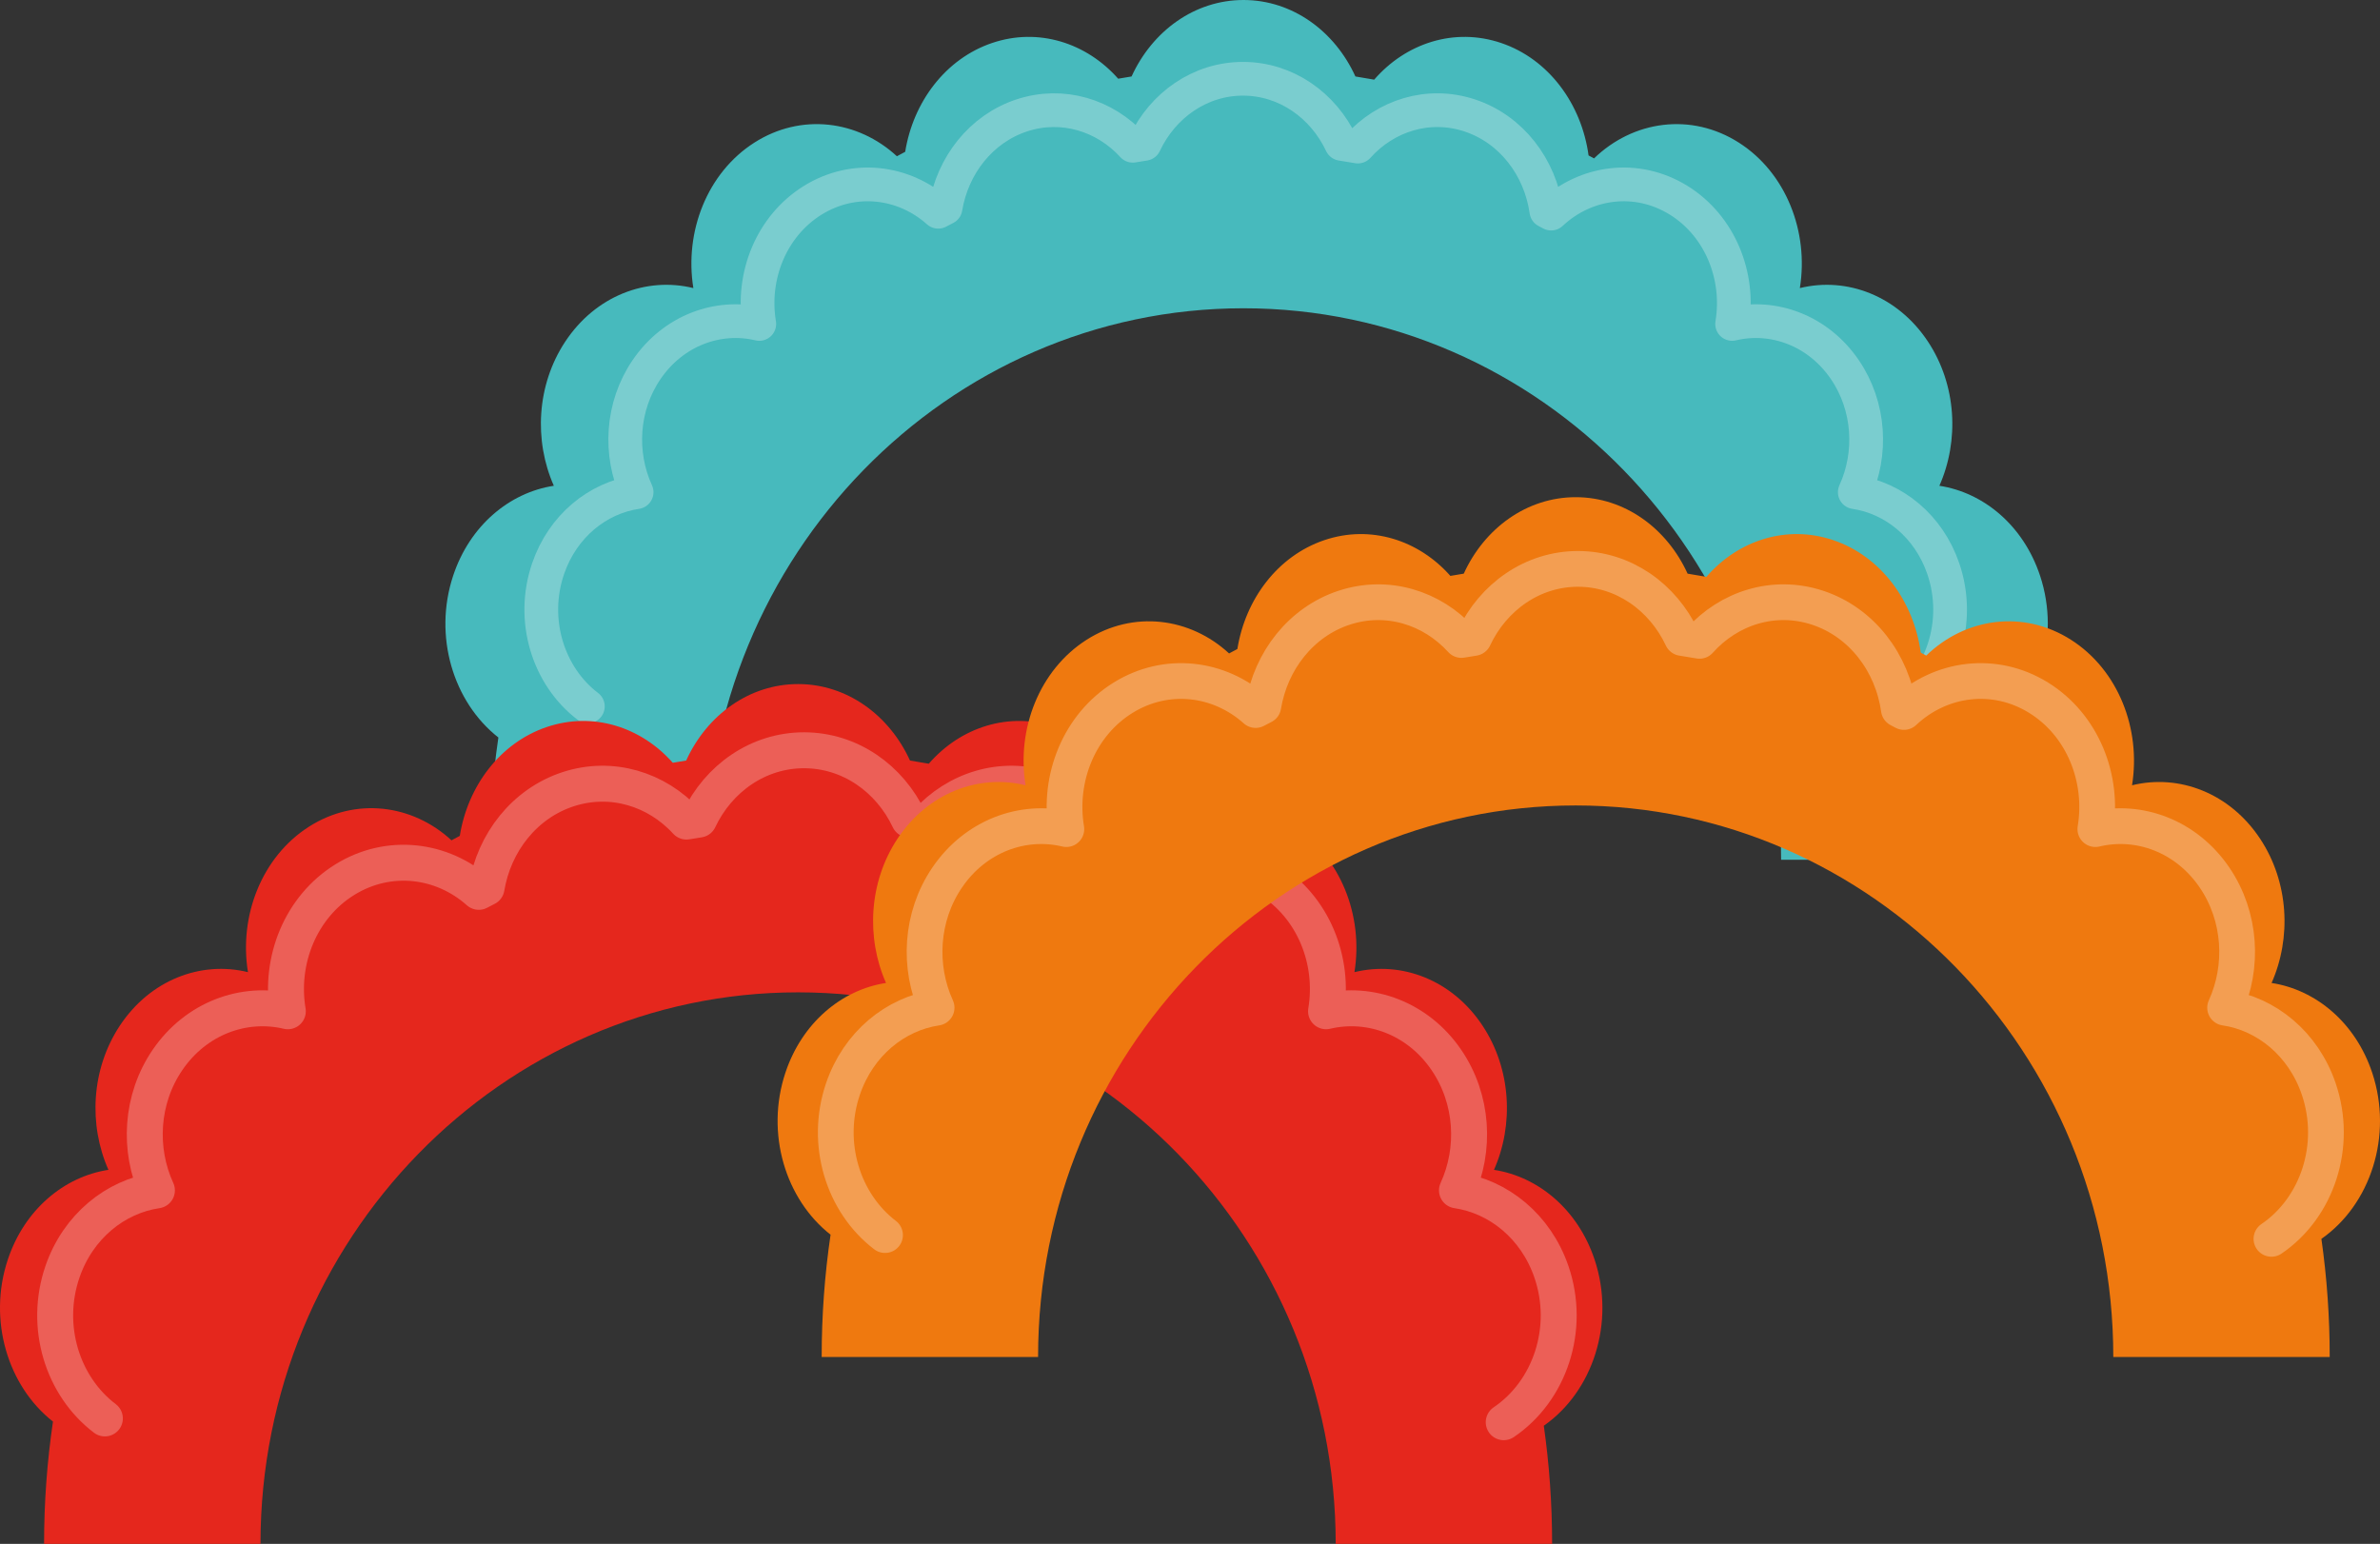 <?xml version="1.0" encoding="UTF-8"?>
<svg id="Layer_2" data-name="Layer 2" xmlns="http://www.w3.org/2000/svg" viewBox="0 0 2024.69 1313.5">
  <rect x="0" y="0" width="2024.69" height="1313.5" fill="#333333" stroke="none"/>
  <defs>
    <style>
      .cls-1 {
        fill: #e5271d;
      }

      .cls-2 {
        fill: #47babd;
      }

      .cls-3 {
        stroke-width: 28.69px;
      }

      .cls-3, .cls-4, .cls-5 {
        fill: none;
        stroke: #fdfeff;
        stroke-linecap: round;
        stroke-linejoin: round;
      }

      .cls-3, .cls-5 {
        opacity: .28;
      }

      .cls-4 {
        opacity: .26;
        stroke-width: 30.58px;
      }

      .cls-5 {
        stroke-width: 30.4px;
      }

      .cls-6 {
        fill: #ef790f;
      }
    </style>
  </defs>
  <g id="katman_22" data-name="katman 22">
    <path class="cls-2" d="M1735.49,489.78c-14.1-42.55-47.86-70.71-85.64-76.48,17.03-38.39,14.7-85.73-9.68-122.62-25.79-39.03-69.04-55.39-109.02-45.58,7.75-47.87-11.71-98.09-51.84-123.72-40.51-25.87-89.9-18.91-123.25,13.4-1.55-.85-3.1-1.7-4.65-2.54-5.96-43.7-33.78-81.92-74.37-95.67-39.71-13.45-81.04.1-108,31.2-5.31-.97-10.64-1.88-15.98-2.71C1135.52,26.55,1099.6.1,1058.08,0c-41.68-.1-77.82,26.38-95.44,65.06-3.81.59-7.6,1.24-11.39,1.9-26.97-30.52-67.92-43.73-107.28-30.39-39.64,13.43-67.1,50.18-73.92,92.59-2.36,1.24-4.71,2.5-7.05,3.77-33.3-30.72-81.58-36.93-121.31-11.56-40.13,25.63-59.59,75.85-51.84,123.72-39.98-9.81-83.23,6.56-109.02,45.58-24.37,36.88-26.7,84.23-9.68,122.62-37.79,5.77-71.54,33.93-85.64,76.48-17.04,51.41.03,107.51,38.47,137.69-5.03,34.18-7.57,68.9-7.57,104.03h184.1c0-258.73,205.17-469.22,457.35-469.22s457.35,210.49,457.35,469.22h184.1c0-33.91-2.37-67.45-7.06-100.48,41.78-29.16,60.98-87.74,43.25-141.24Z"/>
    <path class="cls-3" d="M1615.15,604c36.73-24.82,53.61-74.67,38.03-120.19-12.4-36.21-42.07-60.17-75.29-65.08,14.97-32.67,12.92-72.96-8.51-104.34-22.68-33.21-60.69-47.14-95.85-38.79,6.81-40.74-10.3-83.47-45.58-105.28-35.61-22.02-79.04-16.09-108.36,11.4-1.36-.73-2.72-1.44-4.09-2.16-5.24-37.19-29.7-69.71-65.39-81.41-34.92-11.45-71.25.09-94.95,26.55-4.67-.83-9.35-1.6-14.05-2.31-15.43-32.78-47.01-55.28-83.51-55.37-36.64-.09-68.42,22.45-83.91,55.37-3.35.51-6.68,1.05-10.02,1.62-23.71-25.97-59.71-37.21-94.32-25.86-34.85,11.43-58.99,42.7-64.99,78.8-2.07,1.06-4.14,2.13-6.2,3.21-29.28-26.14-71.72-31.43-106.65-9.84-35.28,21.81-52.39,64.54-45.58,105.28-35.15-8.35-73.17,5.58-95.85,38.79-21.43,31.39-23.48,71.68-8.51,104.34-33.22,4.91-62.9,28.88-75.29,65.08-14.98,43.75.03,91.49,33.82,117.17"/>
    <path class="cls-1" d="M1356.58,1071.78c-14.1-42.55-47.86-70.71-85.64-76.48,17.03-38.39,14.7-85.73-9.68-122.62-25.79-39.03-69.04-55.39-109.02-45.58,7.75-47.87-11.71-98.09-51.84-123.72-40.51-25.87-89.9-18.91-123.25,13.4-1.55-.85-3.1-1.7-4.65-2.54-5.96-43.7-33.78-81.92-74.37-95.67-39.71-13.45-81.04.1-108,31.2-5.31-.97-10.64-1.88-15.98-2.71-17.55-38.52-53.47-64.97-94.98-65.06-41.68-.1-77.82,26.38-95.44,65.06-3.81.59-7.6,1.24-11.39,1.9-26.97-30.52-67.92-43.73-107.28-30.39-39.64,13.43-67.1,50.18-73.92,92.59-2.36,1.24-4.71,2.5-7.05,3.77-33.3-30.72-81.58-36.93-121.31-11.56-40.13,25.63-59.59,75.85-51.84,123.72-39.98-9.81-83.23,6.56-109.02,45.58-24.37,36.88-26.7,84.23-9.68,122.62-37.79,5.77-71.54,33.93-85.64,76.48-17.04,51.41.03,107.51,38.47,137.69-5.03,34.18-7.57,68.9-7.57,104.03h184.1c0-258.73,205.17-469.22,457.35-469.22s457.35,210.49,457.35,469.22h184.1c0-33.91-2.37-67.45-7.06-100.48,41.78-29.16,60.98-87.74,43.25-141.24Z"/>
    <path class="cls-4" d="M1279.23,1210c39.2-26.42,57.22-79.49,40.58-127.96-13.23-38.54-44.9-64.06-80.36-69.29,15.98-34.78,13.79-77.67-9.08-111.08-24.2-35.36-64.78-50.18-102.29-41.3,7.27-43.37-10.99-88.86-48.64-112.08-38.01-23.44-84.36-17.13-115.64,12.14-1.45-.77-2.91-1.54-4.36-2.3-5.59-39.59-31.7-74.21-69.79-86.67-37.26-12.19-76.04.09-101.34,28.27-4.98-.88-9.98-1.7-14.99-2.46-16.46-34.9-50.17-58.86-89.12-58.95-39.11-.09-73.02,23.9-89.55,58.95-3.57.54-7.13,1.12-10.69,1.72-25.3-27.65-63.73-39.61-100.67-27.53-37.19,12.17-62.96,45.46-69.36,83.89-2.21,1.13-4.42,2.26-6.61,3.42-31.25-27.83-76.54-33.46-113.82-10.47-37.65,23.22-55.91,68.71-48.64,112.08-37.52-8.89-78.09,5.94-102.29,41.3-22.87,33.41-25.06,76.31-9.08,111.08-35.46,5.23-67.13,30.74-80.36,69.29-15.99,46.58.03,97.4,36.09,124.74"/>
    <path class="cls-6" d="M2018.09,912.78c-14.1-42.55-47.86-70.71-85.64-76.48,17.03-38.39,14.7-85.73-9.68-122.62-25.79-39.03-69.04-55.39-109.02-45.58,7.75-47.87-11.71-98.09-51.84-123.72-40.51-25.87-89.9-18.91-123.25,13.4-1.55-.85-3.1-1.7-4.65-2.54-5.96-43.7-33.78-81.92-74.37-95.67-39.71-13.45-81.04.1-108,31.2-5.31-.97-10.64-1.88-15.98-2.71-17.55-38.52-53.47-64.97-94.98-65.06-41.68-.1-77.82,26.38-95.44,65.06-3.81.59-7.6,1.24-11.39,1.9-26.97-30.52-67.92-43.73-107.28-30.39-39.64,13.43-67.1,50.18-73.92,92.59-2.36,1.24-4.71,2.5-7.05,3.77-33.3-30.72-81.58-36.93-121.31-11.56-40.13,25.63-59.59,75.85-51.84,123.72-39.98-9.81-83.23,6.56-109.02,45.58-24.37,36.88-26.7,84.23-9.68,122.62-37.79,5.77-71.54,33.93-85.64,76.48-17.04,51.41.03,107.51,38.47,137.69-5.03,34.18-7.57,68.9-7.57,104.03h184.1c0-258.73,205.17-469.22,457.35-469.22s457.35,210.49,457.35,469.22h184.1c0-33.91-2.37-67.45-7.06-100.48,41.78-29.16,60.98-87.74,43.25-141.24Z"/>
    <path class="cls-5" d="M1932.34,1054c38.85-26.34,56.71-79.26,40.22-127.58-13.11-38.43-44.5-63.87-79.64-69.08,15.83-34.68,13.67-77.44-9-110.76-23.99-35.25-64.2-50.04-101.38-41.18,7.2-43.24-10.89-88.6-48.21-111.75-37.67-23.37-83.61-17.08-114.62,12.1-1.44-.77-2.88-1.53-4.33-2.29-5.54-39.47-31.42-73.99-69.16-86.42-36.93-12.15-75.37.09-100.43,28.18-4.94-.88-9.89-1.7-14.86-2.45-16.32-34.79-49.72-58.68-88.33-58.77-38.76-.09-72.37,23.83-88.76,58.77-3.54.54-7.07,1.12-10.6,1.72-25.08-27.57-63.16-39.5-99.77-27.45-36.86,12.13-62.4,45.33-68.74,83.64-2.19,1.12-4.38,2.26-6.55,3.41-30.97-27.75-75.86-33.36-112.81-10.44-37.32,23.15-55.41,68.51-48.21,111.75-37.18-8.86-77.4,5.92-101.38,41.18-22.67,33.32-24.83,76.08-9,110.76-35.14,5.22-66.53,30.65-79.64,69.08-15.84,46.44.03,97.12,35.77,124.38"/>
  </g>
</svg>